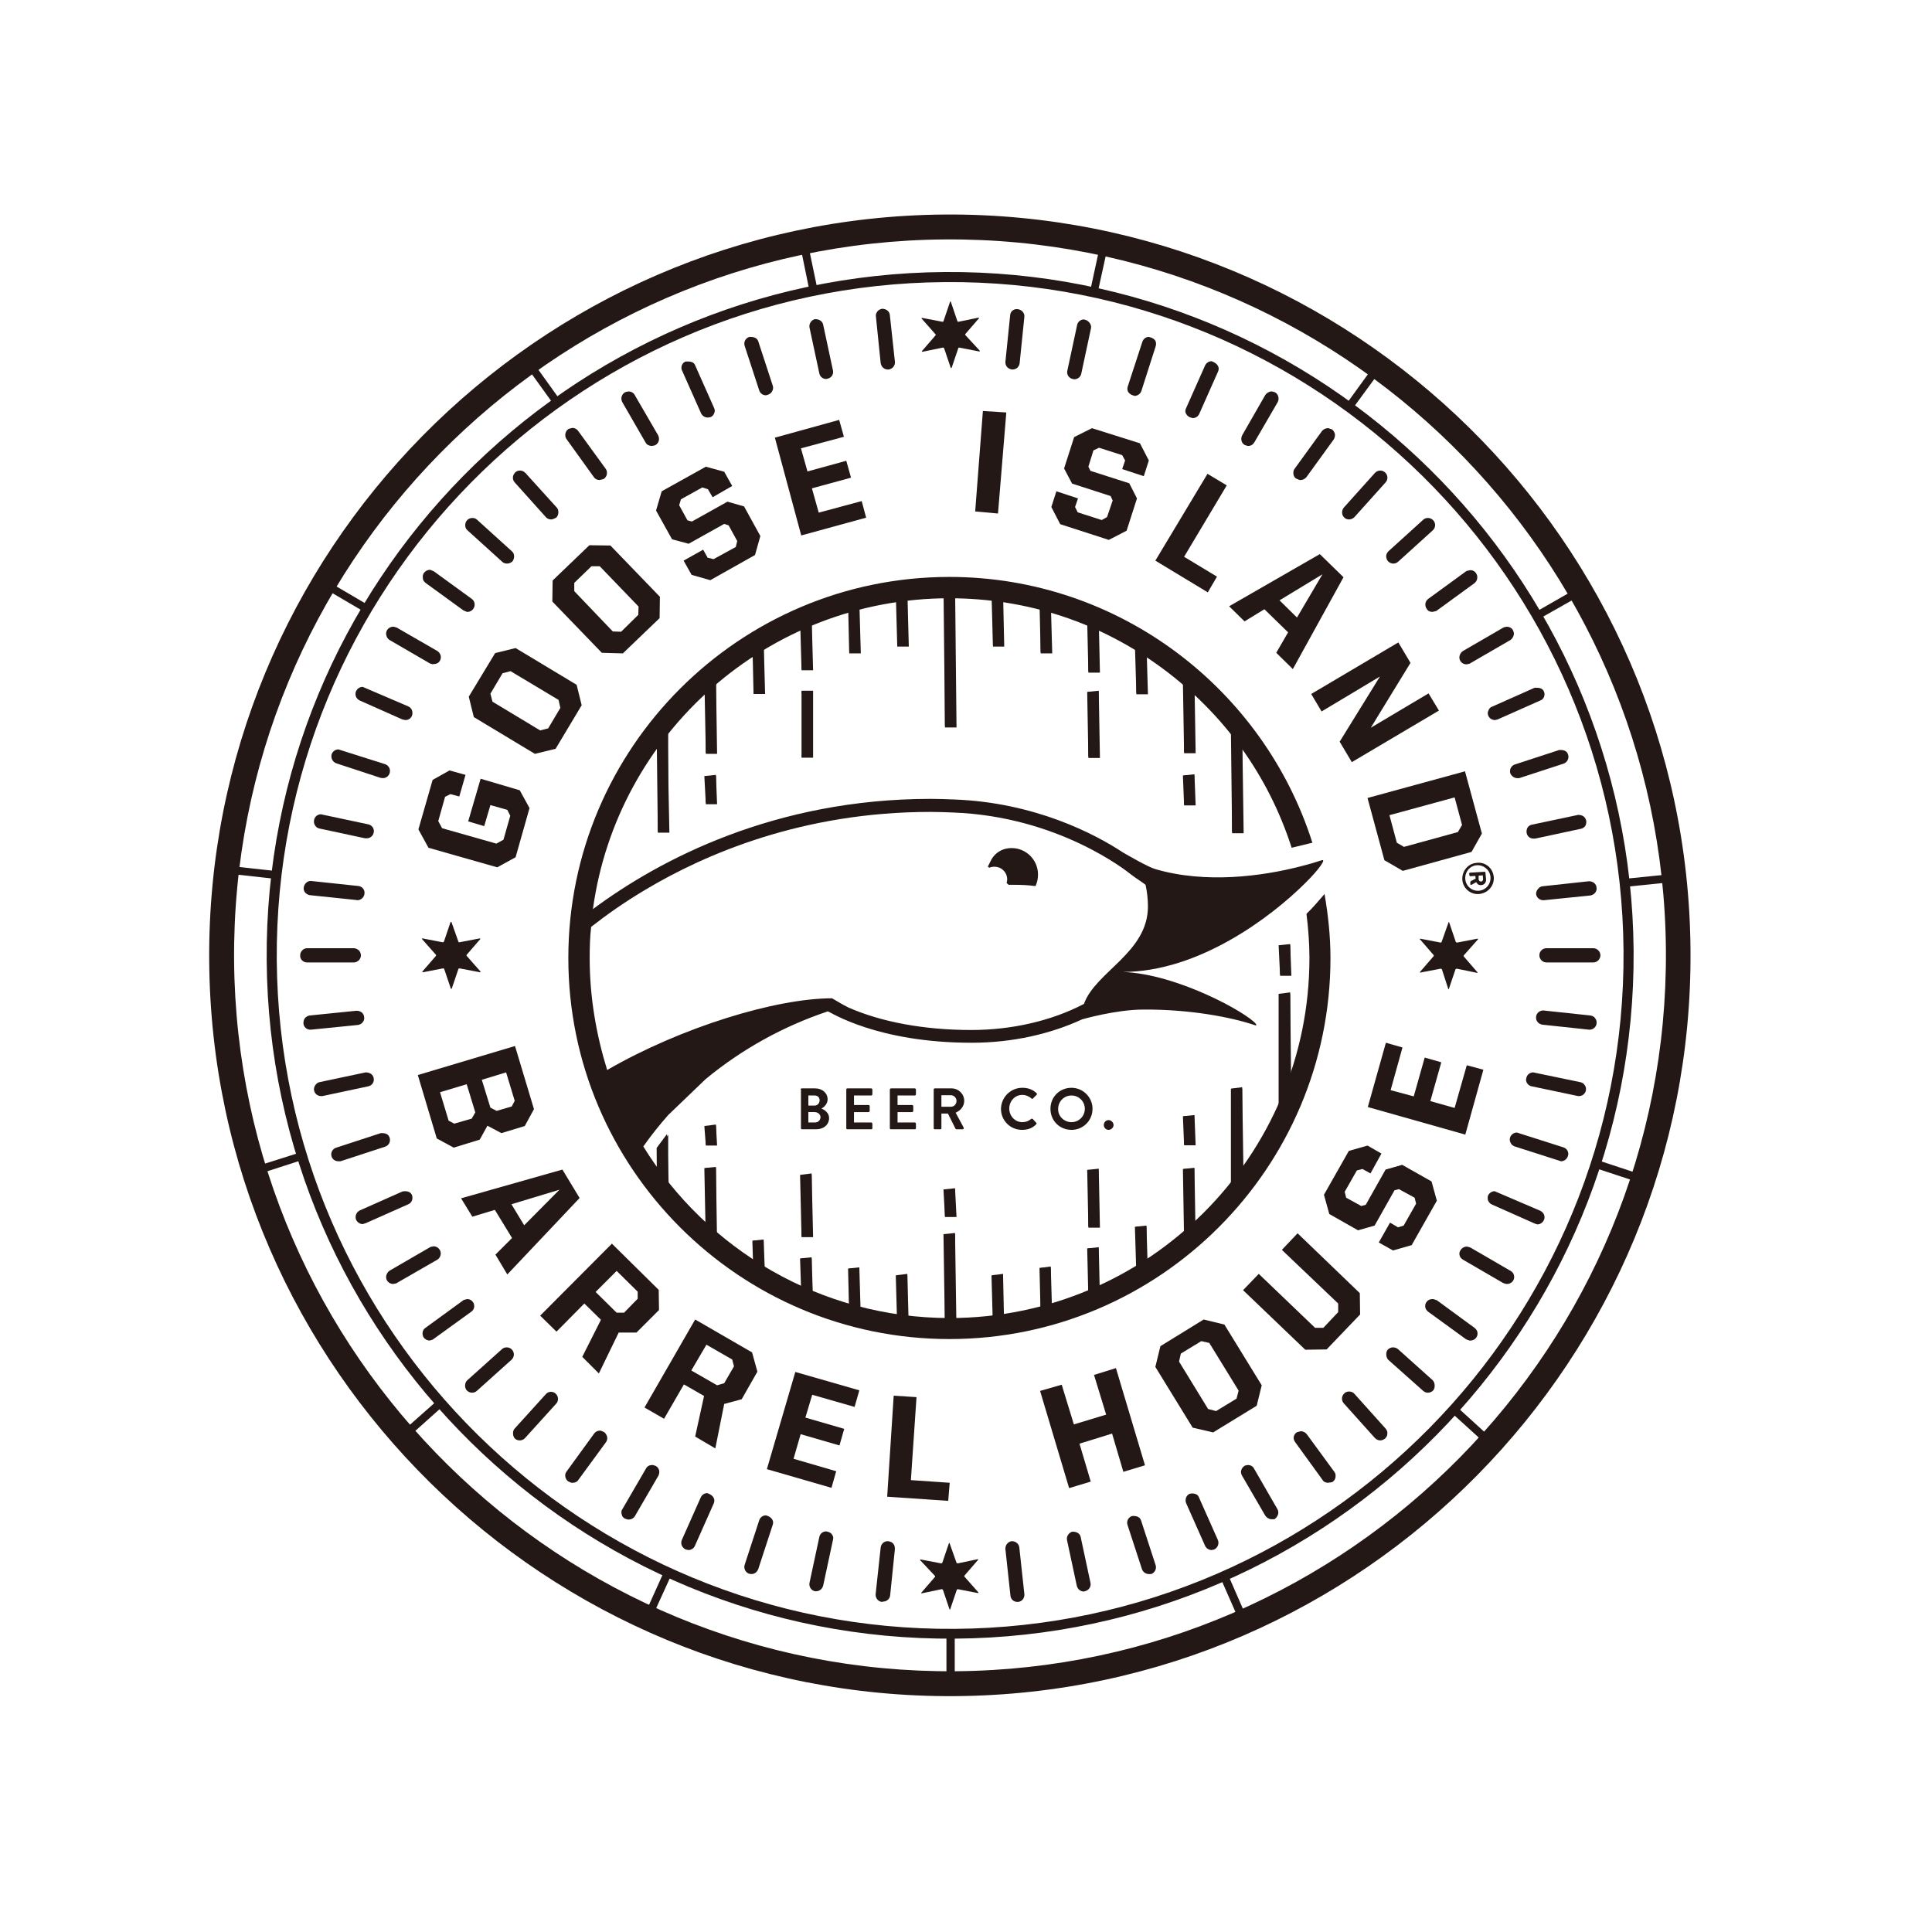 <?xml version="1.0" encoding="UTF-8"?> <svg xmlns="http://www.w3.org/2000/svg" xmlns:xlink="http://www.w3.org/1999/xlink" version="1.1" id="layer" x="0px" y="0px" viewBox="0 0 652 652" style="enable-background:new 0 0 652 652;" xml:space="preserve"> <style type="text/css"> .st0{fill:#231815;} .st1{fill-rule:evenodd;clip-rule:evenodd;fill:#231815;} </style> <g> <path class="st0" d="M370.6,98l3.8-17.3c-0.2,0-0.4-0.1-0.6-0.1l-2-0.4l-3.7,17.1C368.8,97.5,369.7,97.8,370.6,98"></path> <path class="st0" d="M188.6,134.4l-10.2-14.2c-0.7,0.5-1.5,1-2.2,1.5l10.3,14.3C187.2,135.5,187.9,134.9,188.6,134.4"></path> <path class="st0" d="M93.4,294l-17-1.9c0,0.2,0,0.6-0.1,0.8l-0.3,1.8l16.9,1.9C93.1,295.7,93.3,294.9,93.4,294"></path> <path class="st0" d="M275.7,96.8l-3.6-17.2l-1.2,0.3c-0.5,0.1-0.9,0.3-1.4,0.3l3.5,17.1C274,97.2,274.9,97,275.7,96.8"></path> <path class="st0" d="M456.7,137.6l10.4-14.2c-0.7-0.6-1.5-1-2.2-1.6L454.6,136C455.3,136.5,456.1,137.1,456.7,137.6"></path> <path class="st0" d="M548.4,299.3l16.7-1.7c0-0.3,0-0.7,0-0.9l0-0.4c-0.1-0.5-0.1-0.9-0.2-1.4l-16.7,1.7 C548.2,297.6,548.3,298.4,548.4,299.3"></path> <path class="st0" d="M519.7,208.7l15-8.5c-0.5-0.8-0.9-1.6-1.4-2.3l-15,8.6C518.8,207.2,519.3,207.9,519.7,208.7"></path> <path class="st0" d="M124.1,204.1l-15-8.8c-0.4,0.8-0.9,1.6-1.3,2.3l15,8.8C123.2,205.6,123.7,204.8,124.1,204.1"></path> <path class="st0" d="M411.4,531.4l6.5,14.8l0.7-0.3c0.6-0.3,1.2-0.6,1.8-0.8l-6.5-14.9C413,530.6,412.2,531.1,411.4,531.4"></path> <path class="st0" d="M489,476l12.2,11.1c0.6-0.6,1.2-1.3,1.8-2L490.8,474C490.2,474.7,489.6,475.3,489,476"></path> <path class="st0" d="M537.5,393.9l15.8,5.2c0.2-0.5,0.3-1,0.5-1.5l0.4-1.1l-15.7-5.2C538.2,392.3,537.8,393.1,537.5,393.9"></path> <path class="st0" d="M148.4,471.9l-12.3,10.9c0.6,0.7,1.1,1.4,1.8,2.1l12.3-11C149.6,473.2,149,472.6,148.4,471.9"></path> <path class="st0" d="M101.7,388.8l-15.8,5l0.7,2.2c0,0.1,0.1,0.3,0.1,0.4l15.8-5.1C102.3,390.5,102,389.7,101.7,388.8"></path> <path class="st0" d="M319.4,550.1l0,16.2h1.4l0.4,0c0.3,0,0.6,0,1,0l0-16C321.3,550.3,320.4,550.1,319.4,550.1"></path> <path class="st0" d="M224.7,529l-6.7,14.9c0.8,0.3,1.7,0.8,2.4,1.1l6.7-14.7C226.3,529.8,225.5,529.4,224.7,529"></path> <path class="st0" d="M322.4,572.4c-137.8,1-250.8-110.3-251.8-248.1c-1-137.8,110.3-250.8,248.1-251.9 c137.8-1,250.8,110.3,251.8,248.2C571.6,458.4,460.3,571.4,322.4,572.4 M318.8,80.8C185.6,81.8,78,191,79,324.2 C80.1,457.4,189.2,565,322.4,564c133.2-1,240.8-110.1,239.8-243.4C561.2,187.4,452,79.8,318.8,80.8"></path> <polygon class="st0" points="167.8,292.7 144.6,286.1 141.2,279.9 146,263.2 151.7,260 157.1,261.5 155,268.8 152,268 150.2,268.9 147.9,277.1 149.2,279.5 167.5,284.7 169.9,283.4 172.2,275.3 171.2,273.3 165.5,271.7 163.4,278.8 158,277.2 162.2,262.8 175.4,266.7 178.7,272.7 174,289.3 "></polygon> <path class="st0" d="M180.5,254.4L159.9,242l-1.7-6.9l8.9-14.7l6.9-1.7l20.6,12.4l1.7,6.9l-8.8,14.7L180.5,254.4z M189.1,238.9 l-0.6-2.7l-16.2-9.7l-2.7,0.7l-4.1,6.9l0.7,2.7l16.1,9.7l2.7-0.7L189.1,238.9z"></path> <path class="st0" d="M203.1,220.3l-16.7-17.3l0.1-7.1l12.4-11.9l7.1,0.1l16.7,17.3l-0.1,7.2l-12.4,11.9L203.1,220.3z M215.4,207.5 l0.1-2.8l-13.1-13.6l-2.8,0l-5.8,5.6l0,2.8l13,13.6l2.8,0.1L215.4,207.5z"></path> <polygon class="st0" points="233.4,194 230.7,189.2 237.3,185.5 238.8,188.2 240.8,188.7 248.3,184.6 248.8,182.6 245.9,177.3 244.4,176.8 232.4,183.5 226.8,182 221.4,172.3 223.3,165.8 238.2,157.5 244.4,159.2 247.1,164 240.5,167.8 238.9,165.1 237,164.5 229.8,168.5 229.2,170.5 232,175.6 233.5,176 245.5,169.3 251.1,170.9 256.6,180.9 254.8,187.3 239.7,195.8 "></polygon> <polygon class="st0" points="261.5,147.7 283.2,141.7 284.8,147.4 270.3,151.3 272.5,159.1 285.6,155.5 287.2,161.2 274,164.8 276.3,173 290.8,169.1 292.3,174.7 270.4,180.7 "></polygon> <polygon class="st0" points="354.8,171.1 356.5,165.8 363.8,168.2 362.8,171.1 363.7,172.9 371.8,175.5 373.6,174.5 375.5,168.9 374.8,167.4 361.8,163.2 359.1,158.1 362.5,147.5 368.5,144.5 384.7,149.6 387.7,155.4 386,160.7 378.7,158.3 379.7,155.4 378.7,153.6 370.9,151.1 369,152 367.3,157.5 368,158.9 381.1,163.1 383.7,168.2 380.2,179.1 374.2,182.2 357.8,176.9 "></polygon> <polygon class="st0" points="407.5,159.9 414,163.8 399.6,187.9 410.7,194.6 407.6,199.9 389.9,189.2 "></polygon> <path class="st0" d="M445.4,187l8,7.8l-17.1,31l-5.6-5.5l4-6.9l-8-7.8l-6.7,4.1l-5.2-5.1L445.4,187z M431.8,202.6l5.9,5.8l8.6-14.6 L431.8,202.6z"></path> <polygon class="st0" points="471.9,216.8 476,223.7 462.6,245.6 482.1,234 485.6,239.8 456.2,257.2 452.1,250.3 465.7,228.3 446,240.1 442.5,234.2 "></polygon> <path class="st0" d="M494.4,260.3l5.7,21l-3.5,6.2l-23.2,6.4l-6.2-3.6l-5.7-21L494.4,260.3z M471.4,284.4l2.4,1.4l18.2-5l1.4-2.4 l-2.5-9.3l-22,6L471.4,284.4z"></path> <path class="st0" d="M173.8,353l6.4,21.3l-3.1,5.7l-7.9,2.4l-4.7-2.5l-2.6,4.7l-8.8,2.7l-5.7-3.1l-6.4-21.4L173.8,353z M151.4,378.2l1.9,1l5.9-1.7l1.2-2.1l-2.9-9.5l-9,2.7L151.4,378.2z M165.5,373.8l2.1,1.1l5.1-1.5l1-1.9l-2.9-9.6l-8.2,2.5 L165.5,373.8z"></path> <path class="st0" d="M189.8,394.7l5.8,9.6l-24.4,25.8l-4-6.7l5.6-5.6l-5.8-9.5l-7.6,2.3l-3.8-6.2L189.8,394.7z M172.6,406.4 l4.3,7.1l11.9-12L172.6,406.4z"></path> <path class="st0" d="M206.5,419.7l15.8,15.6l0.1,6.8l-7.6,7.6l-6,0l-6.7,13.8l-5.6-5.6l6.3-12.5l-5.6-5.5l-9.4,9.5l-5.5-5.4 L206.5,419.7z M208.1,443l2.5,0l4.6-4.7l0-2.4l-7.1-7l-7.1,7.1L208.1,443z"></path> <path class="st0" d="M234.6,445.3l19.2,11.1l1.8,6.5l-5.3,9.3l-5.9,1.6l-3,15l-6.8-4l3-13.7l-6.8-3.9l-6.7,11.6l-6.6-3.8 L234.6,445.3z M242,467.5l2.4-0.7l3.3-5.7l-0.6-2.3l-8.7-5l-5.1,8.7L242,467.5z"></path> <polygon class="st0" points="268.4,463 290,469.2 288.4,474.8 274.1,470.7 271.8,478.4 284.9,482.2 283.3,487.8 270.2,484 267.8,492.3 282.2,496.5 280.6,502.1 258.8,495.8 "></polygon> <polygon class="st0" points="301.6,471 309.3,471.5 307.4,499.5 320.5,500.4 320,506.5 299.4,505.1 "></polygon> <polygon class="st0" points="351,469.4 358.3,467.3 362.4,480.7 373.3,477.4 369.2,464 376.6,461.7 386.4,494.5 379.1,496.7 375.3,483.8 364.3,487.2 368.1,500 360.8,502.2 "></polygon> <path class="st0" d="M402.5,481.8l-12.6-20.5l1.7-7l14.6-9l7,1.7l12.6,20.5l-1.7,6.9l-14.7,9L402.5,481.8z M417.3,472l0.7-2.7 l-9.9-16.1l-2.7-0.6l-6.9,4.2l-0.6,2.7l9.8,16l2.7,0.7L417.3,472z"></path> <polygon class="st0" points="440.5,455.5 419.5,435.4 424.8,429.9 443.8,448.1 446.6,448.1 451.6,442.8 451.6,439.9 432.6,421.8 437.9,416.2 458.9,436.4 459,443.6 447.7,455.4 "></polygon> <polygon class="st0" points="470.1,422 465.3,419.3 469.1,412.6 471.8,414.2 473.7,413.6 477.9,406.2 477.4,404.2 472.1,401.3 470.6,401.7 463.9,413.6 458.3,415.2 448.6,409.7 446.8,403.2 455.2,388.4 461.5,386.6 466.2,389.3 462.5,396 459.8,394.5 457.9,395 453.8,402.2 454.3,404.2 459.4,407 460.9,406.6 467.6,394.7 473.2,393.1 483.1,398.7 484.9,405.2 476.4,420.2 "></polygon> <polygon class="st0" points="461.6,373.6 467.7,351.9 473.3,353.5 469.3,367.9 477.1,370 480.8,356.9 486.4,358.5 482.7,371.6 490.9,373.9 495,359.5 500.6,361 494.5,382.9 "></polygon> <path class="st0" d="M504.1,295.9c0.3,2.9-1.9,5.5-4.9,5.8c-2.9,0.3-5.5-1.9-5.7-4.8c-0.2-2.9,1.9-5.5,4.8-5.7 C501.2,290.8,503.8,292.9,504.1,295.9 M494.5,296.7c0.2,2.4,2.3,4.1,4.6,3.9c2.4-0.2,4.1-2.3,3.9-4.7c-0.2-2.3-2.3-4.1-4.7-3.9 C496,292.2,494.3,294.3,494.5,296.7 M501,294.2c0.2,0,0.3,0.1,0.3,0.3l0.2,2.2c0.1,0.9-0.4,1.9-1.6,2c-1.1,0.1-1.5-0.6-1.7-1 c-0.5,0.3-1.1,0.6-1.6,0.9c-0.2,0.1-0.4,0-0.4-0.2l0-0.7c0-0.1,0.1-0.2,0.1-0.3l1.7-0.9l-0.1-0.9l-1.7,0.1c-0.1,0-0.3-0.1-0.3-0.3 l-0.1-0.6c0-0.1,0.1-0.3,0.3-0.3L501,294.2z M499,296.8c0.1,0.4,0.4,0.7,0.8,0.7c0.4,0,0.7-0.3,0.7-0.8l-0.1-1.3l-1.4,0.1 L499,296.8z"></path> <path class="st0" d="M322.3,553C195.1,554,90.9,451.3,90,324.1C89,196.9,191.7,92.7,318.9,91.8c127.2-0.9,231.4,101.8,232.4,229 C552.2,447.9,449.5,552.1,322.3,553 M318.9,95.2C193.6,96.1,92.5,198.8,93.4,324.1c1,125.3,103.6,226.5,228.9,225.6 c125.3-0.9,226.5-103.6,225.6-228.9C546.9,195.4,444.2,94.2,318.9,95.2"></path> <path class="st1" d="M325.8,113.1c-0.1-0.1-0.1-0.3,0-0.4l4.5-5.2c0.2-0.2,0.1-0.3-0.1-0.3l-6.8,1.4c-0.1,0-0.3-0.1-0.3-0.2 l-2.2-6.5c-0.1-0.3-0.2-0.3-0.3,0l-2.2,6.5c0,0.1-0.2,0.2-0.3,0.2l-6.8-1.3c-0.3-0.1-0.4,0.1-0.2,0.3l4.6,5.2 c0.1,0.1,0.1,0.3,0,0.4l-4.5,5.2c-0.2,0.2-0.1,0.4,0.2,0.3l6.8-1.4c0.2,0,0.3,0.1,0.4,0.2l2.2,6.5c0.1,0.3,0.2,0.3,0.4,0l2.2-6.5 c0.1-0.2,0.2-0.2,0.3-0.2l6.7,1.3c0.3,0,0.4-0.1,0.2-0.3L325.8,113.1z"></path> <path class="st0" d="M299.6,124.7c-1.2,0-2.2-0.9-2.4-2.2l-1.6-15.7c-0.1-0.6,0.1-1.2,0.5-1.7c0.4-0.5,1-0.8,1.6-0.9h0 c1.4,0,2.5,0.9,2.6,2.1L302,122c0.1,0.6-0.1,1.3-0.5,1.8c-0.4,0.5-1,0.8-1.6,0.9L299.6,124.7z"></path> <path class="st0" d="M299.6,123.9c-0.8,0-1.5-0.6-1.6-1.5l-1.6-15.7c-0.1-0.9,0.5-1.7,1.5-1.8c0.9-0.1,1.7,0.6,1.8,1.5l1.7,15.7 c0.1,0.9-0.6,1.7-1.4,1.8C299.7,123.9,299.7,123.9,299.6,123.9"></path> <path class="st0" d="M343.3,540.6c-1.2,0-2.2-0.9-2.3-2.1l-1.7-15.7c-0.1-1.3,0.8-2.5,2.1-2.7h0c1.5,0,2.5,1,2.6,2.2l1.7,15.7 c0.1,1.3-0.8,2.5-2.1,2.6L343.3,540.6z"></path> <path class="st0" d="M343.3,539.9c-0.8,0-1.5-0.6-1.6-1.5l-1.6-15.7c-0.1-0.9,0.6-1.7,1.5-1.8c0.9-0.1,1.7,0.6,1.8,1.5l1.6,15.7 c0.1,0.9-0.6,1.7-1.5,1.8C343.5,539.9,343.4,539.9,343.3,539.9"></path> <path class="st0" d="M278.8,127.9c-1.1,0-2.1-0.8-2.3-1.9l-3.3-15.4c-0.3-1.3,0.6-2.6,1.8-2.9h0.1c1.5,0,2.5,0.8,2.7,1.9l3.3,15.4 c0.3,1.3-0.5,2.5-1.8,2.8L278.8,127.9z"></path> <path class="st0" d="M278.8,127.2c-0.8,0-1.5-0.5-1.6-1.3l-3.3-15.4c-0.1-0.9,0.4-1.8,1.3-2c0.9-0.2,1.8,0.4,1.9,1.3l3.3,15.4 c0.2,0.9-0.4,1.8-1.3,2C279,127.2,278.9,127.2,278.8,127.2"></path> <path class="st0" d="M365.8,537.1c-1.2,0-2.1-0.8-2.4-1.9l-3.3-15.4c-0.3-1.3,0.6-2.6,1.8-2.9h0.1c1.6,0,2.5,0.8,2.7,1.8l3.3,15.4 c0.3,1.3-0.5,2.6-1.9,2.9L365.8,537.1z"></path> <path class="st0" d="M365.8,536.4c-0.8,0-1.5-0.6-1.6-1.3l-3.3-15.4c-0.1-0.9,0.4-1.8,1.3-1.9c0.9-0.2,1.8,0.4,2,1.3l3.3,15.4 c0.2,0.9-0.4,1.8-1.3,2C366,536.3,365.8,536.4,365.8,536.4"></path> <path class="st0" d="M258.5,133.4c-1.1,0-2-0.7-2.3-1.7l-4.9-15c-0.4-1.3,0.3-2.6,1.6-3c0.1,0,0.3,0,0.4,0c1.5,0,2.3,0.6,2.6,1.5 l4.9,15c0.2,0.6,0.1,1.3-0.2,1.8c-0.3,0.6-0.8,1-1.4,1.2L258.5,133.4z"></path> <path class="st0" d="M258.5,132.6c-0.7,0-1.3-0.4-1.6-1.1l-4.9-15c-0.3-0.9,0.2-1.8,1.1-2.1c0.9-0.3,1.8,0.2,2.1,1.1l4.9,15 c0.2,0.9-0.2,1.8-1.1,2.1C258.8,132.6,258.6,132.6,258.5,132.6"></path> <path class="st0" d="M387.7,531.2c-1,0-2-0.7-2.3-1.6l-4.9-15c-0.4-1.3,0.3-2.6,1.6-3c0.1,0,0.3,0,0.4,0c1.5,0,2.3,0.6,2.6,1.6 l4.9,15c0.4,1.2-0.3,2.6-1.5,3L387.7,531.2z"></path> <path class="st0" d="M387.7,530.4c-0.7,0-1.4-0.4-1.6-1.1l-4.9-15c-0.3-0.9,0.2-1.8,1.1-2.1c0.9-0.3,1.8,0.2,2.1,1.1l4.9,15 c0.3,0.9-0.2,1.8-1.1,2.1C388,530.4,387.9,530.4,387.7,530.4"></path> <path class="st0" d="M238.8,140.9c-1,0-1.8-0.6-2.2-1.4l-6.4-14.4c-0.3-0.5-0.3-1.2-0.1-1.8c0.2-0.6,0.7-1.1,1.3-1.3 c0.3,0,0.5,0,0.8,0c1.4,0,2.1,0.5,2.4,1.3l6.4,14.4c0.3,0.6,0.3,1.2,0,1.8c-0.2,0.6-0.7,1.1-1.3,1.3L238.8,140.9z"></path> <path class="st0" d="M238.8,140.2c-0.6,0-1.3-0.4-1.5-1l-6.4-14.4c-0.4-0.8,0-1.8,0.8-2.2c0.8-0.4,1.8,0,2.2,0.8l6.4,14.4 c0.3,0.8,0,1.8-0.9,2.2C239.2,140.1,239,140.2,238.8,140.2"></path> <path class="st0" d="M408.9,523.1c-1,0-1.8-0.6-2.2-1.4l-6.4-14.4c-0.5-1.2,0-2.7,1.2-3.2c0.3,0,0.5-0.1,0.7-0.1 c1.4,0,2.1,0.5,2.4,1.3l6.4,14.4c0.5,1.2,0,2.6-1.2,3.2L408.9,523.1z"></path> <path class="st0" d="M408.9,522.3c-0.6,0-1.2-0.4-1.5-1l-6.4-14.4c-0.4-0.8,0-1.8,0.8-2.2c0.8-0.4,1.8,0,2.2,0.8l6.4,14.4 c0.4,0.9,0,1.8-0.8,2.2C409.3,522.3,409.1,522.3,408.9,522.3"></path> <path class="st0" d="M220,150.5c-0.9,0-1.7-0.4-2.1-1.1l-7.9-13.7c-0.6-1.1-0.3-2.6,0.9-3.3l0.2-0.1l1-0.2c0.8,0,1.7,0.4,2.1,1.2 l7.9,13.6c0.6,1.2,0.3,2.6-0.9,3.3l-0.2,0.1L220,150.5z"></path> <path class="st0" d="M220,149.7c-0.6,0-1.2-0.3-1.5-0.8l-7.9-13.7c-0.4-0.8-0.2-1.8,0.6-2.3c0.8-0.4,1.8-0.2,2.3,0.6l7.9,13.7 c0.4,0.8,0.2,1.8-0.6,2.2C220.6,149.7,220.3,149.7,220,149.7"></path> <path class="st0" d="M429.1,512.7c-0.8,0-1.6-0.5-2.1-1.2l-7.9-13.6c-0.3-0.6-0.4-1.2-0.2-1.8c0.2-0.6,0.6-1.1,1.1-1.4l0.1-0.1 l1-0.2c0.9,0,1.7,0.4,2.1,1.2l7.9,13.7c0.3,0.5,0.4,1.2,0.2,1.8c-0.2,0.6-0.6,1.2-1.1,1.5l-0.1,0.1L429.1,512.7z"></path> <path class="st0" d="M429.1,512c-0.5,0-1.1-0.3-1.4-0.8l-7.9-13.6c-0.4-0.8-0.2-1.8,0.6-2.3c0.8-0.4,1.8-0.2,2.3,0.6l7.9,13.6 c0.5,0.8,0.2,1.8-0.6,2.3C429.7,511.9,429.4,512,429.1,512"></path> <path class="st0" d="M202.3,162c-0.8,0-1.5-0.4-1.9-1l-9.2-12.8c-0.4-0.5-0.5-1.1-0.4-1.8c0.1-0.6,0.4-1.2,1-1.6l0.2-0.1l1.2-0.3 c0.7,0,1.5,0.4,1.9,1l9.3,12.8c0.4,0.5,0.5,1.2,0.4,1.8c-0.1,0.7-0.5,1.2-1,1.6l-0.2,0.1L202.3,162z"></path> <path class="st0" d="M202.3,161.2c-0.5,0-1-0.2-1.3-0.7l-9.3-12.8c-0.5-0.7-0.4-1.8,0.4-2.3c0.7-0.5,1.7-0.4,2.3,0.4l9.3,12.8 c0.5,0.7,0.4,1.8-0.4,2.3C203,161.1,202.7,161.2,202.3,161.2"></path> <path class="st0" d="M448.2,500.4c-0.8,0-1.5-0.3-1.9-1l-9.2-12.7c-0.4-0.5-0.6-1.2-0.5-1.8c0.1-0.6,0.5-1.2,1-1.5l0.2-0.1l1.2-0.3 c0.8,0,1.5,0.4,2,1l9.3,12.7c0.4,0.5,0.5,1.1,0.4,1.8c-0.1,0.7-0.4,1.2-1,1.6l-0.2,0.1L448.2,500.4z"></path> <path class="st0" d="M448.2,499.6c-0.5,0-1-0.3-1.4-0.7l-9.2-12.7c-0.5-0.7-0.4-1.8,0.3-2.3c0.7-0.5,1.8-0.4,2.3,0.4l9.3,12.8 c0.5,0.7,0.3,1.8-0.4,2.3C448.9,499.5,448.5,499.6,448.2,499.6"></path> <path class="st0" d="M186,175.3c-0.7,0-1.4-0.3-1.8-0.8l-10.5-11.7c-0.4-0.5-0.7-1.1-0.6-1.7c0-0.6,0.3-1.2,0.8-1.7 c0.4-0.4,1-0.6,1.6-0.6c0.7,0,1.3,0.3,1.8,0.8l10.6,11.7c0.8,0.8,0.7,2.6-0.2,3.4C187.1,175,186.5,175.3,186,175.3"></path> <path class="st0" d="M186,174.5c-0.5,0-0.9-0.2-1.2-0.5l-10.6-11.7c-0.6-0.7-0.5-1.7,0.1-2.3c0.7-0.6,1.7-0.6,2.3,0.1l10.6,11.7 c0.6,0.7,0.6,1.7-0.1,2.3C186.7,174.3,186.4,174.5,186,174.5"></path> <path class="st0" d="M465.8,486.1c-0.7,0-1.3-0.3-1.8-0.8l-10.5-11.7c-0.9-1-0.8-2.5,0.2-3.4c0.4-0.4,1-0.6,1.6-0.6 c0.7,0,1.4,0.3,1.8,0.8l10.5,11.7c0.4,0.5,0.7,1.1,0.6,1.7c0,0.7-0.3,1.2-0.8,1.7C467,485.8,466.4,486.1,465.8,486.1"></path> <path class="st0" d="M465.8,485.3c-0.4,0-0.9-0.2-1.2-0.5l-10.6-11.7c-0.6-0.7-0.5-1.7,0.1-2.3c0.7-0.6,1.7-0.6,2.3,0.1l10.5,11.7 c0.6,0.6,0.6,1.7-0.1,2.3C466.6,485.2,466.2,485.3,465.8,485.3"></path> <path class="st0" d="M171.1,190.2c-0.6,0-1.2-0.2-1.6-0.6L157.8,179c-0.5-0.4-0.8-1-0.8-1.7c0-0.7,0.2-1.3,0.6-1.7 c0.4-0.5,1.1-0.8,1.8-0.8c0.6,0,1.2,0.2,1.6,0.6l11.7,10.6c0.5,0.4,0.8,1,0.8,1.7c0,0.7-0.2,1.3-0.6,1.8 C172.4,189.9,171.8,190.2,171.1,190.2"></path> <path class="st0" d="M171.1,189.4c-0.4,0-0.8-0.1-1.1-0.4l-11.7-10.6c-0.7-0.6-0.7-1.7-0.1-2.3c0.6-0.7,1.7-0.7,2.3-0.1l11.7,10.6 c0.7,0.6,0.7,1.7,0.1,2.3C171.9,189.2,171.5,189.4,171.1,189.4"></path> <path class="st0" d="M481.9,470c-0.6,0-1.1-0.2-1.6-0.6l-11.8-10.5c-0.8-0.8-0.9-2.6-0.2-3.4c0.5-0.5,1.1-0.8,1.8-0.8 c0.6,0,1.2,0.2,1.7,0.6l11.7,10.5c0.8,0.8,0.9,2.5,0.2,3.4C483.2,469.7,482.6,470,481.9,470"></path> <path class="st0" d="M481.9,469.3c-0.4,0-0.8-0.2-1.1-0.4l-11.7-10.6c-0.7-0.6-0.7-1.7-0.1-2.4c0.6-0.7,1.7-0.7,2.3-0.1l11.7,10.5 c0.7,0.6,0.7,1.7,0.1,2.3C482.8,469.1,482.4,469.3,481.9,469.3"></path> <path class="st0" d="M157.6,206.5l-1.2-0.5l-12.8-9.3c-0.5-0.4-0.9-0.9-0.9-1.6c-0.1-0.6,0-1.3,0.4-1.8c0.5-0.6,1.2-1,1.9-1h0.2 l1.2,0.5l12.8,9.3c1.1,0.8,1.3,2.3,0.5,3.4c-0.4,0.6-1.2,1-1.9,1H157.6z"></path> <path class="st0" d="M157.8,205.8c-0.3,0-0.7-0.1-1-0.3l-12.8-9.3c-0.7-0.5-0.9-1.6-0.4-2.3c0.5-0.7,1.6-0.9,2.3-0.4l12.8,9.3 c0.7,0.5,0.9,1.5,0.3,2.3C158.8,205.5,158.3,205.8,157.8,205.8"></path> <path class="st0" d="M495.9,452.4l-1.1-0.4l-12.8-9.3c-0.5-0.4-0.9-0.9-1-1.5c-0.1-0.7,0-1.3,0.4-1.8c0.5-0.7,1.2-1,2-1h0.3 l1.2,0.4l12.7,9.3c0.5,0.4,0.9,0.9,1,1.5c0.1,0.6,0,1.3-0.4,1.8c-0.4,0.6-1.2,1-1.9,1H495.9z"></path> <path class="st0" d="M496.2,451.6c-0.3,0-0.7-0.1-1-0.3l-12.7-9.3c-0.8-0.5-0.9-1.5-0.4-2.3c0.5-0.7,1.6-0.9,2.3-0.4l12.7,9.3 c0.7,0.5,0.9,1.6,0.3,2.3C497.2,451.4,496.7,451.6,496.2,451.6"></path> <path class="st0" d="M146.1,224.2l-1-0.3l-13.6-7.9c-0.5-0.3-1-0.9-1.1-1.5c-0.2-0.6-0.1-1.3,0.2-1.8c0.4-0.7,1.2-1.2,2.1-1.2h0.2 l1,0.3l13.7,7.9c1.1,0.7,1.5,2.1,0.9,3.2c-0.4,0.8-1.2,1.2-2.1,1.2H146.1z"></path> <path class="st0" d="M146.3,223.4c-0.3,0-0.6-0.1-0.8-0.2l-13.6-7.9c-0.8-0.4-1.1-1.5-0.6-2.2c0.5-0.8,1.5-1.1,2.3-0.6l13.6,7.9 c0.8,0.5,1.1,1.5,0.6,2.2C147.5,223.2,146.9,223.4,146.3,223.4"></path> <path class="st0" d="M508.3,433.3l-1-0.3l-13.6-7.9c-0.5-0.3-1-0.8-1.1-1.4c-0.2-0.6-0.1-1.3,0.3-1.8c0.4-0.7,1.2-1.2,2-1.2h0.3 l1,0.3l13.6,7.9c0.5,0.3,1,0.8,1.1,1.4c0.2,0.6,0.1,1.3-0.2,1.8c-0.4,0.7-1.2,1.2-2.1,1.2H508.3z"></path> <path class="st0" d="M508.6,432.6c-0.3,0-0.6-0.1-0.8-0.2l-13.6-7.9c-0.8-0.5-1.1-1.5-0.6-2.2c0.4-0.8,1.4-1,2.2-0.6l13.6,7.9 c0.8,0.4,1.1,1.5,0.6,2.3C509.7,432.2,509.1,432.6,508.6,432.6"></path> <path class="st0" d="M135.8,242.8l-14.4-6.4c-0.6-0.3-1.1-0.8-1.3-1.4c-0.2-0.6-0.2-1.3,0.1-1.8c0.4-0.8,1.2-1.4,2.2-1.4l15.4,6.6 c1.2,0.5,1.7,2,1.2,3.2c-0.4,0.9-1.2,1.4-2.2,1.4L135.8,242.8z"></path> <path class="st0" d="M136.8,242.2c-0.2,0-0.5,0-0.7-0.1l-14.4-6.4c-0.8-0.4-1.2-1.4-0.8-2.2c0.3-0.8,1.4-1.2,2.1-0.8l14.4,6.4 c0.8,0.4,1.2,1.3,0.8,2.2C138,241.9,137.4,242.2,136.8,242.2"></path> <path class="st0" d="M517.9,412.9l-14.4-6.4c-0.6-0.2-1-0.8-1.3-1.3c-0.2-0.6-0.2-1.3,0-1.8c0.4-0.8,1.3-1.4,2.2-1.4l15.4,6.6 c0.6,0.3,1.1,0.8,1.3,1.4c0.2,0.6,0.2,1.2-0.1,1.8c-0.4,0.8-1.2,1.4-2.2,1.4L517.9,412.9z"></path> <path class="st0" d="M518.9,412.3c-0.2,0-0.5,0-0.7-0.1l-14.4-6.4c-0.8-0.4-1.2-1.3-0.8-2.2c0.4-0.8,1.4-1.2,2.2-0.8l14.4,6.4 c0.8,0.4,1.2,1.4,0.8,2.2C520.1,411.9,519.5,412.3,518.9,412.3"></path> <path class="st0" d="M128.4,262.5l-14.9-4.9c-1.2-0.4-1.9-1.7-1.6-3c0.3-1,1.3-1.7,2.3-1.7l15.8,5c1.2,0.4,1.9,1.8,1.5,3 c-0.3,1-1.2,1.7-2.3,1.7L128.4,262.5z"></path> <path class="st0" d="M129.2,261.9c-0.2,0-0.3,0-0.5-0.1l-15-4.9c-0.9-0.3-1.3-1.2-1.1-2.1c0.3-0.8,1.2-1.4,2.1-1.1l15,4.9 c0.9,0.3,1.3,1.2,1,2.1C130.6,261.4,129.9,261.9,129.2,261.9"></path> <path class="st0" d="M526.2,391.7l-15-4.8c-0.6-0.2-1.1-0.6-1.4-1.2c-0.3-0.6-0.4-1.2-0.2-1.8c0.3-1,1.3-1.7,2.3-1.7l15.7,5 c1.3,0.4,2,1.8,1.5,3c-0.3,1-1.3,1.7-2.3,1.7L526.2,391.7z"></path> <path class="st0" d="M527,391.1c-0.2,0-0.3,0-0.5-0.1l-15-4.8c-0.9-0.3-1.3-1.2-1.1-2.1c0.3-0.8,1.2-1.3,2.1-1.1l15,4.9 c0.9,0.3,1.3,1.2,1.1,2.1C528.3,390.7,527.7,391.1,527,391.1"></path> <path class="st0" d="M123.2,282.9l-15.4-3.3c-0.6-0.1-1.2-0.5-1.5-1.1c-0.4-0.6-0.4-1.2-0.3-1.8c0.2-1.1,1.2-1.9,2.3-1.9l16,3.4 c0.6,0.1,1.1,0.5,1.5,1c0.3,0.5,0.5,1.2,0.3,1.8c-0.2,1.1-1.2,1.9-2.3,1.9L123.2,282.9z"></path> <path class="st0" d="M123.8,282.2c-0.1,0-0.2,0-0.4,0l-15.4-3.3c-0.9-0.2-1.5-1.1-1.3-2c0.2-0.9,1-1.5,1.9-1.3l15.4,3.3 c0.9,0.2,1.5,1.1,1.2,1.9C125.2,281.7,124.5,282.2,123.8,282.2"></path> <path class="st0" d="M532.6,369.9l-15.7-3.3c-0.6-0.1-1.2-0.5-1.5-1c-0.4-0.5-0.5-1.2-0.3-1.8c0.2-1.1,1.2-1.9,2.3-1.9l15.9,3.3 c0.6,0.1,1.2,0.5,1.5,1c0.4,0.5,0.5,1.2,0.4,1.8c-0.3,1.2-1.2,1.9-2.4,1.9H532.6z"></path> <path class="st0" d="M532.9,369.2c-0.1,0-0.2,0-0.3,0l-15.4-3.3c-0.9-0.2-1.5-1-1.3-1.9c0.2-0.9,1-1.5,1.9-1.3l15.4,3.3 c0.9,0.2,1.4,1.1,1.3,2C534.3,368.6,533.6,369.2,532.9,369.2"></path> <path class="st0" d="M120,303.7l-15.4-1.6c-1.3-0.2-2.3-1.3-2.1-2.6c0.2-1.2,1.1-2.2,2.4-2.2l16,1.7c1.3,0.1,2.3,1.3,2.1,2.6 c-0.1,1.2-1.2,2.2-2.4,2.2L120,303.7z"></path> <path class="st0" d="M120.5,303c0,0-0.1,0-0.2,0l-15.7-1.7c-0.9-0.1-1.6-0.9-1.5-1.8c0.1-0.9,0.8-1.6,1.8-1.5l15.7,1.7 c0.9,0.1,1.6,0.9,1.5,1.8C122,302.4,121.3,303,120.5,303"></path> <path class="st0" d="M520.5,345.8c-0.6-0.1-1.2-0.4-1.6-0.9c-0.4-0.5-0.6-1.1-0.5-1.8c0.1-1.2,1.2-2.1,2.4-2.1l15.9,1.7 c0.6,0.1,1.2,0.3,1.6,0.9c0.4,0.5,0.6,1.1,0.5,1.8c-0.1,1.2-1.2,2.1-2.4,2.1L520.5,345.8z"></path> <path class="st0" d="M536.4,346.7c-0.1,0-0.1,0-0.2,0l-15.7-1.6c-0.9-0.1-1.6-0.9-1.5-1.8c0.1-0.9,0.9-1.6,1.8-1.5l15.7,1.6 c0.9,0.1,1.6,0.9,1.5,1.8C538,346.1,537.3,346.7,536.4,346.7"></path> <path class="st0" d="M103.6,324.8c-1.3,0-2.4-1.1-2.3-2.4c0-1.3,1.1-2.4,2.3-2.4h15.8c0.6,0,1.2,0.3,1.7,0.7 c0.4,0.4,0.7,1.1,0.7,1.7c0,1.3-1.1,2.4-2.4,2.4H103.6z"></path> <path class="st0" d="M119.4,324.1L119.4,324.1h-15.8c-0.9,0-1.6-0.7-1.6-1.7c0-0.9,0.7-1.6,1.6-1.6l15.8,0c0.9,0,1.6,0.7,1.6,1.7 C121,323.4,120.3,324.1,119.4,324.1"></path> <path class="st0" d="M521.9,324.8c-1.3,0-2.4-1.1-2.4-2.4c0-1.4,1.1-2.4,2.4-2.4h15.8c1.3,0,2.4,1.1,2.4,2.4c0,1.3-1.1,2.4-2.4,2.4 H521.9z"></path> <path class="st0" d="M521.9,324.1c-0.9,0-1.6-0.7-1.6-1.6c0-0.9,0.7-1.7,1.6-1.7h15.8c0.9,0,1.6,0.7,1.6,1.7c0,0.9-0.7,1.6-1.6,1.6 H521.9z"></path> <path class="st0" d="M104.8,347.5c-1.3,0-2.3-0.9-2.4-2.1c0-0.6,0.1-1.3,0.5-1.8c0.4-0.5,1-0.8,1.6-0.9l15.8-1.6 c1.5,0,2.5,0.9,2.6,2.2c0.1,0.6-0.1,1.2-0.5,1.7c-0.4,0.5-1,0.8-1.6,0.9L104.8,347.5z"></path> <path class="st0" d="M104.8,346.7c-0.9,0-1.6-0.6-1.6-1.5c-0.1-0.9,0.5-1.7,1.5-1.8l15.7-1.6c1-0.1,1.7,0.6,1.8,1.5 c0.1,0.9-0.6,1.7-1.5,1.8l-15.7,1.6C104.9,346.7,104.8,346.7,104.8,346.7"></path> <path class="st0" d="M520.8,303.8c-1.2,0-2.3-0.9-2.4-2.1c-0.1-1.1,1-2.5,2.1-2.6l15.7-1.7c1.5,0,2.5,0.9,2.6,2.2 c0.1,0.6-0.1,1.2-0.5,1.7c-0.4,0.5-1,0.8-1.6,0.9l-15.7,1.6H520.8z"></path> <path class="st0" d="M520.8,303c-0.8,0-1.6-0.6-1.6-1.5c-0.1-0.9,0.5-1.7,1.4-1.8l15.7-1.6c1-0.1,1.8,0.6,1.8,1.5 c0.1,0.9-0.5,1.7-1.4,1.8l-15.7,1.7H520.8z"></path> <path class="st0" d="M108.3,369.9c-1.1,0-2.1-0.8-2.3-1.9c-0.3-1.1,0.7-2.6,1.8-2.8l15.6-3.3c1.5,0,2.5,0.8,2.7,1.9 c0.3,1.3-0.5,2.5-1.8,2.8l-15.5,3.3L108.3,369.9z"></path> <path class="st0" d="M108.3,369.2c-0.7,0-1.4-0.5-1.6-1.3c-0.1-0.9,0.4-1.8,1.3-2l15.5-3.3c0.9-0.2,1.8,0.4,1.9,1.3 c0.2,0.9-0.3,1.8-1.3,2l-15.4,3.3C108.6,369.2,108.5,369.2,108.3,369.2"></path> <path class="st0" d="M517.5,283c-1.2,0-2.1-0.8-2.3-1.9c-0.1-0.6,0-1.3,0.3-1.8c0.3-0.5,0.9-0.9,1.5-1c0,0,15.5-3.3,15.6-3.3 c1.6,0,2.4,0.8,2.7,1.9c0.1,0.7,0,1.3-0.3,1.8c-0.3,0.5-0.9,0.9-1.5,1l-15.4,3.3L517.5,283z"></path> <path class="st0" d="M517.5,282.2c-0.8,0-1.5-0.5-1.6-1.3c-0.2-0.9,0.3-1.8,1.3-1.9l15.4-3.3c1-0.2,1.8,0.4,2,1.3 c0.1,0.9-0.4,1.8-1.3,1.9l-15.4,3.3C517.7,282.2,517.6,282.2,517.5,282.2"></path> <path class="st0" d="M114.2,391.9c-1,0-2-0.6-2.3-1.6c-0.4-1.3,0.3-2.6,1.6-3l15-4.9h0.4c1.6,0,2.3,0.6,2.6,1.6 c0.4,1.3-0.3,2.6-1.6,3l-15,4.9L114.2,391.9z"></path> <path class="st0" d="M114.2,391.1c-0.7,0-1.3-0.4-1.6-1.1c-0.2-0.9,0.2-1.8,1.1-2.1l15-4.9c0.9-0.3,1.8,0.2,2.1,1.1 c0.2,0.9-0.2,1.8-1.1,2.1l-15,4.8C114.5,391.1,114.4,391.1,114.2,391.1"></path> <path class="st0" d="M512,262.6c-1,0-1.9-0.7-2.3-1.6c-0.4-1.3,0.3-2.6,1.5-3l15-4.9h0.4c1.6,0,2.3,0.6,2.6,1.6 c0.4,1.2-0.3,2.6-1.5,3l-15,4.9L512,262.6z"></path> <path class="st0" d="M512,261.9c-0.7,0-1.3-0.4-1.6-1.1c-0.3-0.9,0.2-1.8,1.1-2.1l15-4.9c0.8-0.3,1.8,0.2,2.1,1.1 c0.3,0.9-0.2,1.8-1,2.1l-15,4.9C512.3,261.9,512.2,261.9,512,261.9"></path> <path class="st0" d="M122.4,413.1c-0.9,0-1.8-0.6-2.2-1.4c-0.5-1.2,0-2.6,1.2-3.2l14.4-6.4c0.3,0,0.5-0.1,0.8-0.1 c1.4,0,2,0.5,2.4,1.2c0.5,1.3,0,2.7-1.2,3.2l-14.4,6.4L122.4,413.1z"></path> <path class="st0" d="M122.4,412.3c-0.6,0-1.3-0.4-1.5-1c-0.4-0.8,0-1.8,0.8-2.2l14.4-6.4c0.8-0.4,1.8,0,2.2,0.8 c0.4,0.9,0,1.8-0.9,2.2l-14.4,6.4C122.8,412.3,122.6,412.3,122.4,412.3"></path> <path class="st0" d="M504.5,243c-0.9,0-1.8-0.5-2.2-1.4c-0.3-0.6-0.3-1.2,0-1.8c0.2-0.6,0.6-1.1,1.2-1.3l14.4-6.4 c0.3,0,0.5,0,0.7,0c1.4,0,2.1,0.5,2.4,1.2c0.3,0.6,0.3,1.2,0.1,1.8c-0.2,0.6-0.7,1.1-1.3,1.3l-14.4,6.4L504.5,243z"></path> <path class="st0" d="M504.5,242.2c-0.6,0-1.2-0.4-1.5-1c-0.4-0.8,0-1.8,0.8-2.2l14.4-6.4c0.8-0.4,1.8,0,2.2,0.8 c0.4,0.8,0,1.8-0.8,2.2l-14.4,6.4C504.9,242.2,504.7,242.2,504.5,242.2"></path> <path class="st0" d="M132.7,433.3c-0.9,0-1.7-0.5-2.1-1.2c-0.3-0.5-0.4-1.2-0.2-1.8c0.2-0.6,0.6-1.2,1.1-1.5l13.8-8l1-0.2 c0.9,0,1.7,0.5,2.1,1.2c0.7,1.1,0.3,2.6-0.8,3.3l-13.9,8L132.7,433.3z"></path> <path class="st0" d="M132.7,432.6c-0.6,0-1.2-0.3-1.4-0.8c-0.5-0.8-0.2-1.8,0.6-2.3l13.7-7.9c0.8-0.4,1.8-0.2,2.2,0.6 c0.5,0.8,0.2,1.8-0.6,2.3l-13.7,7.8C133.2,432.5,133,432.6,132.7,432.6"></path> <path class="st0" d="M494.9,224.2c-0.9,0-1.7-0.5-2.1-1.2c-0.3-0.5-0.4-1.2-0.2-1.8c0.2-0.6,0.5-1.1,1.1-1.5l13.8-8l1-0.2 c0.8,0,1.7,0.4,2.1,1.2c0.3,0.6,0.4,1.2,0.2,1.8c-0.2,0.6-0.6,1.2-1.1,1.5l-13.8,8L494.9,224.2z"></path> <path class="st0" d="M494.9,223.5c-0.6,0-1.1-0.3-1.4-0.8c-0.4-0.8-0.2-1.8,0.6-2.3l13.6-7.9c0.8-0.4,1.8-0.2,2.3,0.6 c0.4,0.8,0.2,1.8-0.6,2.3l-13.6,7.9C495.5,223.4,495.2,223.5,494.9,223.5"></path> <path class="st0" d="M145,452.4c-0.8,0-1.5-0.4-2-1c-0.7-1.1-0.5-2.6,0.6-3.3l12.9-9.4l1.2-0.3c0.8,0,1.5,0.4,1.9,1 c0.4,0.5,0.5,1.2,0.4,1.8c-0.1,0.6-0.5,1.2-1,1.5l-13,9.4L145,452.4z"></path> <path class="st0" d="M145,451.6c-0.5,0-1-0.2-1.4-0.7c-0.5-0.7-0.4-1.8,0.4-2.3l12.8-9.2c0.7-0.5,1.8-0.4,2.3,0.4 c0.5,0.7,0.4,1.8-0.3,2.3l-12.8,9.3C145.7,451.5,145.4,451.6,145,451.6"></path> <path class="st0" d="M483.4,206.5c-0.8,0-1.5-0.3-1.9-1c-0.8-1.1-0.6-2.6,0.5-3.4l12.9-9.4l1.3-0.3c0.8,0,1.5,0.4,1.9,1 c0.8,1.1,0.5,2.6-0.5,3.4l-12.9,9.4L483.4,206.5z"></path> <path class="st0" d="M483.4,205.8c-0.5,0-1-0.2-1.3-0.7c-0.6-0.8-0.4-1.8,0.3-2.3l12.8-9.3c0.7-0.5,1.8-0.4,2.3,0.4 c0.5,0.7,0.4,1.7-0.3,2.3l-12.7,9.3C484.1,205.7,483.8,205.8,483.4,205.8"></path> <path class="st0" d="M159.3,470c-0.7,0-1.3-0.3-1.8-0.8c-0.8-0.9-0.7-2.6,0.2-3.4l11.7-10.5c0.4-0.4,1-0.6,1.6-0.6 c0.7,0,1.4,0.3,1.8,0.8c0.9,1,0.8,2.5-0.2,3.4l-11.7,10.5C160.5,469.8,159.9,470,159.3,470"></path> <path class="st0" d="M159.3,469.3c-0.5,0-0.9-0.2-1.2-0.6c-0.6-0.7-0.5-1.7,0.1-2.3l11.7-10.5c0.7-0.6,1.7-0.6,2.3,0.1 c0.6,0.7,0.5,1.7-0.1,2.3l-11.8,10.5C160.2,469.1,159.7,469.3,159.3,469.3"></path> <path class="st0" d="M470.2,190.2c-0.6,0-1.3-0.3-1.8-0.8c-0.4-0.5-0.6-1.1-0.6-1.7c0-0.6,0.3-1.2,0.8-1.7l11.7-10.6 c0.4-0.4,1-0.6,1.6-0.6c0.7,0,1.3,0.3,1.8,0.8c0.9,1,0.8,2.5-0.2,3.4l-11.7,10.6C471.3,190,470.8,190.2,470.2,190.2"></path> <path class="st0" d="M470.2,189.4c-0.4,0-0.9-0.2-1.2-0.5c-0.6-0.7-0.6-1.7,0.1-2.3l11.7-10.5c0.7-0.6,1.7-0.6,2.4,0.1 c0.6,0.7,0.5,1.7-0.1,2.3L471.3,189C471,189.3,470.6,189.4,470.2,189.4"></path> <path class="st0" d="M175.4,486.1c-0.6,0-1.2-0.2-1.6-0.6c-0.8-0.7-0.9-2.5-0.2-3.3l10.6-11.7c0.4-0.5,1.1-0.8,1.7-0.8 c0.6,0,1.2,0.2,1.6,0.6c1,0.9,1.1,2.4,0.2,3.4l-10.6,11.7C176.7,485.8,176.1,486.1,175.4,486.1"></path> <path class="st0" d="M175.4,485.3c-0.4,0-0.8-0.1-1.1-0.4c-0.6-0.6-0.7-1.6-0.1-2.3l10.6-11.7c0.6-0.7,1.6-0.7,2.3-0.1 c0.7,0.6,0.7,1.7,0.1,2.4l-10.6,11.7C176.3,485.2,175.9,485.3,175.4,485.3"></path> <path class="st0" d="M455.3,175.3c-0.6,0-1.2-0.2-1.6-0.6c-1-0.9-1-2.4-0.2-3.4l10.5-11.7c0.5-0.5,1.1-0.8,1.8-0.8 c0.6,0,1.1,0.2,1.6,0.6c1,0.9,1.1,2.4,0.2,3.4l-10.5,11.7C456.6,175,455.9,175.3,455.3,175.3"></path> <path class="st0" d="M455.3,174.5c-0.4,0-0.8-0.1-1.1-0.4c-0.7-0.6-0.7-1.6-0.1-2.3l10.6-11.7c0.6-0.7,1.6-0.7,2.3-0.1 c0.7,0.6,0.7,1.7,0.1,2.3L456.5,174C456.2,174.3,455.7,174.5,455.3,174.5"></path> <path class="st0" d="M192.8,500.4l-1.1-0.5c-1-0.8-1.3-2.3-0.5-3.3l9.3-12.8c0.4-0.6,1.2-1,1.9-1h0.3l1.2,0.5 c0.5,0.4,0.8,0.9,1,1.6c0.1,0.6,0,1.3-0.4,1.8l-9.3,12.7c-0.4,0.7-1.2,1-1.9,1H192.8z"></path> <path class="st0" d="M193,499.7c-0.3,0-0.7-0.1-0.9-0.3c-0.8-0.5-0.9-1.6-0.4-2.3l9.3-12.7c0.5-0.8,1.5-0.9,2.3-0.4 c0.7,0.5,0.9,1.6,0.4,2.3l-9.3,12.7C194.1,499.4,193.6,499.7,193,499.7"></path> <path class="st0" d="M438.6,162l-1.2-0.5c-0.5-0.3-0.8-0.8-0.9-1.5c-0.1-0.6,0-1.3,0.4-1.8l9.2-12.7c0.5-0.6,1.2-1,2-1h0.2l1.2,0.4 c0.5,0.4,0.9,1,1,1.6c0.1,0.6-0.1,1.3-0.4,1.8l-9.2,12.7c-0.5,0.6-1.2,1-2,1H438.6z"></path> <path class="st0" d="M438.9,161.3c-0.3,0-0.7-0.1-0.9-0.3c-0.8-0.5-0.9-1.6-0.4-2.3l9.3-12.7c0.5-0.7,1.6-0.9,2.3-0.4 c0.7,0.5,0.9,1.6,0.4,2.3l-9.3,12.7C439.9,161,439.4,161.3,438.9,161.3"></path> <path class="st0" d="M211.9,512.8l-1-0.3c-0.6-0.3-1-0.8-1.1-1.5c-0.2-0.6-0.1-1.3,0.3-1.8l7.9-13.6c0.4-0.8,1.2-1.2,2.1-1.2h0.2 l1,0.3c1.2,0.7,1.5,2.1,0.9,3.3l-7.9,13.6c-0.4,0.7-1.2,1.2-2.1,1.2H211.9z"></path> <path class="st0" d="M212.1,512c-0.3,0-0.6-0.1-0.8-0.2c-0.8-0.5-1.1-1.5-0.6-2.3l7.9-13.6c0.4-0.8,1.5-1.1,2.2-0.6 c0.8,0.5,1,1.5,0.6,2.3l-7.9,13.7C213.2,511.7,212.7,512,212.1,512"></path> <path class="st0" d="M421.1,150.5l-1-0.3c-0.5-0.3-1-0.8-1.1-1.4c-0.2-0.6-0.1-1.3,0.2-1.9l7.8-13.6c0.5-0.7,1.3-1.2,2.1-1.2h0.2 l1,0.3c1.1,0.6,1.5,2.1,0.9,3.3l-7.9,13.6c-0.5,0.8-1.2,1.2-2.1,1.2H421.1z"></path> <path class="st0" d="M421.2,149.8c-0.2,0-0.5-0.1-0.8-0.2c-0.8-0.4-1.1-1.5-0.6-2.2l7.8-13.6c0.5-0.8,1.5-1.1,2.3-0.6 c0.8,0.4,1.1,1.5,0.6,2.2l-7.9,13.7C422.4,149.5,421.8,149.8,421.2,149.8"></path> <path class="st0" d="M231.4,522.9c-1.3-0.6-1.8-2-1.3-3.2l6.4-14.4c0.4-0.9,1.3-1.4,2.2-1.4c2.2,0.7,2.7,2.2,2.2,3.4l-6.4,14.4 c-0.4,0.9-1.3,1.4-2.2,1.4L231.4,522.9z"></path> <path class="st0" d="M232.4,522.3c-0.3,0-0.5,0-0.7-0.1c-0.8-0.4-1.2-1.4-0.8-2.2l6.4-14.4c0.4-0.8,1.4-1.2,2.2-0.8 c0.9,0.4,1.2,1.3,0.9,2.2l-6.4,14.4C233.6,522,233,522.3,232.4,522.3"></path> <path class="st0" d="M401.5,140.8c-0.6-0.3-1-0.7-1.3-1.3c-0.3-0.6-0.2-1.2,0.1-1.8l6.4-14.4c0.4-0.8,1.2-1.4,2.2-1.4 c2.2,0.8,2.7,2.2,2.2,3.4l-6.4,14.4c-0.4,0.9-1.3,1.4-2.2,1.4L401.5,140.8z"></path> <path class="st0" d="M402.5,140.2c-0.2,0-0.4,0-0.7-0.1c-0.8-0.4-1.2-1.4-0.8-2.2l6.4-14.4c0.4-0.8,1.3-1.2,2.2-0.8 c0.8,0.4,1.2,1.4,0.8,2.2l-6.4,14.4C403.7,139.9,403.1,140.2,402.5,140.2"></path> <path class="st0" d="M252.8,531.1c-1.2-0.4-1.9-1.8-1.5-3l4.9-15c0.3-1,1.2-1.7,2.3-1.7c2,0.5,2.7,1.9,2.3,3.1l-4.9,15 c-0.4,1-1.2,1.7-2.3,1.7L252.8,531.1z"></path> <path class="st0" d="M253.6,530.5c-0.2,0-0.4-0.1-0.5-0.1c-0.9-0.3-1.4-1.2-1.1-2.1l4.9-15c0.3-0.9,1.2-1.3,2.1-1 c0.8,0.3,1.3,1.2,1.1,2.1l-4.9,15C254.9,530,254.3,530.5,253.6,530.5"></path> <path class="st0" d="M382,133.3c-0.5-0.2-1-0.6-1.3-1.1c-0.3-0.6-0.3-1.2-0.1-1.8l4.9-15c0.3-1,1.2-1.7,2.2-1.7 c1.3,0.3,1.8,0.7,2.2,1.3c0.3,0.6,0.3,1.2,0.1,1.9l-4.8,15c-0.3,1-1.3,1.7-2.3,1.7L382,133.3z"></path> <path class="st0" d="M382.8,132.7c-0.2,0-0.3,0-0.5-0.1c-0.9-0.3-1.4-1.2-1.1-2.1l4.9-15c0.3-0.9,1.2-1.4,2-1.1 c0.9,0.3,1.4,1.2,1.1,2.1l-4.9,15C384.2,132.2,383.5,132.7,382.8,132.7"></path> <path class="st0" d="M275,537c-1.3-0.3-2.1-1.6-1.8-2.9l3.3-15.4c0.2-1.1,1.2-1.9,2.3-1.9c1.2,0.2,1.7,0.6,2,1.1 c0.4,0.5,0.5,1.2,0.3,1.8l-3.3,15.4c-0.3,1.1-1.2,1.9-2.4,1.9L275,537z"></path> <path class="st0" d="M275.5,536.4c-0.1,0-0.3,0-0.3,0c-0.9-0.2-1.5-1.1-1.3-2l3.3-15.4c0.2-0.9,1-1.5,2-1.3c0.9,0.2,1.5,1.1,1.3,2 l-3.3,15.4C276.9,535.8,276.3,536.4,275.5,536.4"></path> <path class="st0" d="M362,127.9c-1.3-0.3-2.1-1.5-1.8-2.8l3.3-15.4c0.2-1.1,1.2-1.9,2.3-1.9c1.7,0.3,2.6,1.8,2.4,2.9l-3.3,15.4 c-0.2,1.1-1.2,1.9-2.4,1.9L362,127.9z"></path> <path class="st0" d="M362.4,127.2c-0.1,0-0.2,0-0.3-0.1c-0.9-0.2-1.4-1.1-1.3-1.9l3.3-15.4c0.2-0.9,1.1-1.5,2-1.3 c0.9,0.2,1.5,1.1,1.3,1.9l-3.3,15.4C363.9,126.7,363.2,127.2,362.4,127.2"></path> <path class="st0" d="M297.6,540.6c-1.2-0.1-2.2-1.3-2.1-2.6l1.7-15.7c0.1-1.2,1.1-2.2,2.4-2.2c0.9,0.1,1.5,0.4,1.9,0.9 c0.4,0.5,0.5,1.1,0.5,1.8l-1.6,15.6c-0.1,1.2-1.2,2.1-2.4,2.1L297.6,540.6z"></path> <path class="st0" d="M297.9,539.9c0,0-0.1,0-0.2,0c-0.9-0.1-1.6-0.9-1.5-1.8l1.7-15.7c0.1-0.9,0.9-1.6,1.8-1.5 c0.9,0.1,1.5,0.9,1.4,1.8l-1.7,15.7C299.5,539.3,298.7,539.9,297.9,539.9"></path> <path class="st0" d="M341.5,124.7c-1.4-0.2-2.3-1.3-2.2-2.6l1.6-15.7c0.1-1.3,1.1-2.1,2.3-2.1c1.6,0.1,2.6,1.3,2.5,2.6l-1.6,15.7 c-0.2,1.3-1.2,2.1-2.4,2.1H341.5z"></path> <path class="st0" d="M341.6,123.9h-0.1c-0.9-0.1-1.6-0.9-1.5-1.8l1.6-15.7c0.1-0.9,0.9-1.6,1.8-1.5c0.9,0.1,1.6,0.9,1.5,1.8 l-1.6,15.6C343.2,123.3,342.5,123.9,341.6,123.9"></path> <path class="st1" d="M315.5,531.8c0.1,0.1,0.1,0.3,0,0.4l-4.5,5.2c-0.2,0.2-0.1,0.4,0.1,0.3l6.7-1.4c0.2,0,0.3,0.1,0.4,0.2l2.2,6.5 c0.1,0.3,0.2,0.3,0.3,0l2.2-6.5c0.1-0.1,0.2-0.2,0.3-0.2l6.7,1.3c0.3,0.1,0.4-0.1,0.2-0.3l-4.6-5.2c-0.1-0.1-0.1-0.3,0-0.4l4.5-5.2 c0.2-0.2,0.1-0.4-0.1-0.3l-6.7,1.4c-0.1,0-0.3-0.1-0.4-0.2l-2.3-6.5c0-0.3-0.2-0.3-0.3,0l-2.2,6.5c-0.1,0.1-0.2,0.2-0.4,0.2 l-6.8-1.3c-0.3-0.1-0.4,0.1-0.2,0.3L315.5,531.8z"></path> <path class="st1" d="M147.1,322.2c0.1,0.1,0.1,0.3,0,0.4l-4.5,5.2c-0.2,0.2-0.1,0.3,0.2,0.3l6.7-1.3c0.1-0.1,0.3,0.1,0.4,0.2 l2.2,6.5c0.1,0.3,0.3,0.3,0.4,0l2.2-6.5c0-0.1,0.2-0.2,0.4-0.2l6.8,1.3c0.2,0.1,0.3-0.1,0.2-0.3l-4.6-5.2c-0.1-0.1-0.1-0.3,0-0.4 l4.5-5.2c0.2-0.2,0.1-0.3-0.2-0.3l-6.8,1.3c-0.1,0-0.3,0-0.3-0.2l-2.3-6.5c-0.1-0.3-0.2-0.3-0.4,0l-2.2,6.5 c-0.1,0.1-0.2,0.2-0.4,0.2l-6.7-1.3c-0.3-0.1-0.4,0.1-0.2,0.3L147.1,322.2z"></path> <path class="st1" d="M498.7,317.1c0.2-0.2,0.1-0.4-0.2-0.3l-6.8,1.3c-0.1,0-0.3-0.1-0.4-0.2l-2.2-6.5c-0.1-0.3-0.3-0.3-0.3,0 l-2.3,6.5c0,0.1-0.2,0.2-0.3,0.2l-6.8-1.3c-0.3,0-0.4,0.1-0.1,0.3l4.5,5.2c0.1,0.1,0.1,0.3,0,0.4l-4.5,5.2 c-0.2,0.2-0.1,0.4,0.1,0.3l6.8-1.3c0.2,0,0.3,0.1,0.4,0.2l2.1,6.5c0.1,0.3,0.3,0.3,0.3,0l2.2-6.5c0.1-0.1,0.3-0.2,0.4-0.2l6.8,1.4 c0.3,0,0.4-0.1,0.1-0.3l-4.5-5.2c-0.1-0.1-0.1-0.3,0-0.4L498.7,317.1z"></path> <path class="st0" d="M270.2,367.7c0-0.2,0.1-0.4,0.4-0.4h4.5c2.4,0,4.2,1.6,4.2,3.7c0,1.5-1.2,2.7-2.1,3.1c1,0.4,2.6,1.4,2.6,3.2 c0,2.3-1.9,3.8-4.3,3.8h-4.8c-0.2,0-0.4-0.1-0.4-0.3V367.7z M274.9,373.1c1,0,1.7-0.8,1.7-1.8c0-1-0.7-1.6-1.7-1.6h-2.1v3.4H274.9z M275.1,378.8c1,0,1.8-0.8,1.8-1.8c0-1-1-1.7-2-1.7h-2.1v3.5H275.1z"></path> <path class="st0" d="M285.6,367.7c0-0.2,0.1-0.4,0.4-0.4h8c0.2,0,0.4,0.2,0.4,0.4v1.6c0,0.2-0.2,0.4-0.4,0.4h-5.8v3.2h4.9 c0.2,0,0.4,0.2,0.4,0.4v1.6c0,0.2-0.2,0.4-0.4,0.4h-4.9v3.5h5.8c0.2,0,0.4,0.2,0.4,0.4v1.6c0,0.2-0.2,0.3-0.4,0.3h-8 c-0.2,0-0.4-0.1-0.4-0.3V367.7z"></path> <path class="st0" d="M300.3,367.7c0-0.2,0.2-0.4,0.4-0.4h8c0.2,0,0.4,0.2,0.4,0.4v1.6c0,0.2-0.2,0.4-0.4,0.4h-5.8v3.2h4.9 c0.2,0,0.4,0.2,0.4,0.4v1.6c0,0.2-0.2,0.4-0.4,0.4h-4.9v3.5h5.8c0.2,0,0.4,0.2,0.4,0.4v1.6c0,0.2-0.2,0.3-0.4,0.3h-8 c-0.2,0-0.4-0.1-0.4-0.3V367.7z"></path> <path class="st0" d="M315.1,367.7c0-0.2,0.1-0.4,0.4-0.4h5.6c2.4,0,4.3,1.9,4.3,4.2c0,1.8-1.2,3.3-2.9,4l2.7,5 c0.1,0.3,0,0.6-0.3,0.6h-2.1c-0.2,0-0.3-0.1-0.3-0.1l-2.6-5.2h-2.2v5c0,0.2-0.2,0.3-0.4,0.3h-1.8c-0.2,0-0.4-0.1-0.4-0.3V367.7z M320.9,373.5c1.1,0,1.9-0.9,1.9-2c0-1-0.9-1.9-1.9-1.9h-3.2v3.9H320.9z"></path> <path class="st0" d="M345,367.1c2,0,3.5,0.6,4.8,1.8c0.2,0.2,0.2,0.4,0,0.6l-1.2,1.2c-0.1,0.2-0.4,0.2-0.5,0 c-0.8-0.7-1.9-1.2-3.1-1.2c-2.5,0-4.4,2.1-4.4,4.6c0,2.5,1.9,4.6,4.4,4.6c1.2,0,2.2-0.4,3-1.1c0.1-0.1,0.4-0.1,0.5,0l1.2,1.3 c0.2,0.1,0.1,0.4,0,0.5c-1.3,1.4-3,1.9-4.8,1.9c-3.9,0-7.1-3.1-7.1-7.1C337.9,370.2,341.1,367.1,345,367.1"></path> <path class="st0" d="M361.6,367.1c3.9,0,7.1,3.2,7.1,7.1c0,3.9-3.1,7.1-7.1,7.1c-4,0-7.1-3.1-7.1-7.1 C354.5,370.2,357.6,367.1,361.6,367.1 M361.6,378.7c2.5,0,4.5-2,4.5-4.5c0-2.5-2-4.5-4.5-4.5c-2.5,0-4.5,2-4.5,4.5 C357,376.7,359.1,378.7,361.6,378.7"></path> <path class="st0" d="M374.1,378c0.9,0,1.7,0.8,1.7,1.7c0,0.8-0.8,1.6-1.7,1.6c-0.9,0-1.6-0.8-1.6-1.6 C372.5,378.8,373.2,378,374.1,378"></path> <path class="st0" d="M440.9,308.4c0.6,4.8,1,9.9,1,14.9c0,67-54.5,121.5-121.4,121.5c-43.6,0-82-23.2-103.4-57.9 c2.6-3.7,5.4-7.2,8.4-10.6l12.6-12.1c12.2-10.1,26.3-17.9,41.3-22.9c0.9,0.3,16.6,10.6,48.5,10.6c13.9,0,26.7-3,37.3-7.9 c0,0,11.4-3.3,20.7-3.3c15.5-0.1,29.4,2.5,37.7,5.3c0.5,0.2,0.4-0.2,0.2-0.5c-3-3.7-26.4-16.8-44.9-17.5 c25.7,0,50.1-18.6,61.3-29.7c5.1-5,7.4-8.5,5.9-8c-2.1,0.7-4.5,1.4-7.3,2.1c-12.8,3.3-31.9,5.9-48.9,0.9c-2.5-0.7-9.5-4.8-10.9-5.6 c-9.4-6.2-29.7-16.9-57.1-17.9c-2.6-0.1-5.2-0.2-7.8-0.2c-52.6,0-91.4,20.4-114,37.2c8.1-59.2,59-104.9,120.3-104.9 c26.2,0,51.1,8.2,72.1,23.8c20.6,15.3,35.6,36.1,43.4,60.4l7-1.7c-16.5-51.9-65.2-89.7-122.5-89.7c-70.9,0-128.6,57.7-128.6,128.6 c0,70.9,57.7,128.6,128.6,128.6c70.9,0,128.6-57.7,128.6-128.6c0-7.4-0.8-14.6-2-21.6C445.3,303.7,442.9,306.5,440.9,308.4 M199,323.3c0-3.6,0.1-7.1,0.5-10.5c5.1-4,11.3-8.4,18.4-12.6c20.1-12,53-26.2,96.1-26.2c2.5,0,5.1,0.1,7.6,0.2 c35.5,1.3,58.6,19.7,60.2,21c1.7,1.3,3.4,2.3,4.8,3.4c0.5,2.3,0.8,4.8,0.8,7.3c0,15.6-17.7,22-21.6,32.9c-10.9,5.7-24.3,8.8-38,8.8 c-15.9,0-30.4-2.7-41.5-7.6c-1.5-0.7-5.5-3.1-5.5-3.1c-18.9,0-50.8,9.7-75.9,24.2C201.2,349.1,199,336.5,199,323.3"></path> <path class="st0" d="M333.7,292.9c0.6-0.3,1.3-0.4,1.9-0.4c2.4,0,4.3,1.9,4.3,4.3c0,0.4-0.1,0.8-0.2,1.2l0.7,0.6l1.8,0 c2.4,0,4.7,0.1,7,0.4l0.3,0l0.1-0.3c0.5-1.2,0.7-2.3,0.7-3.6c0-4.9-4-8.9-8.9-8.9c-3.2,0-5.9,1.7-7.2,4.6c-0.3,0.6-0.6,1.2-0.9,1.8 c0.1,0,0.2,0,0.3-0.1C333.8,292.6,333.7,292.8,333.7,292.9"></path> <polygon class="st0" points="318.9,245.5 318.4,197.3 322.3,196.8 322.8,245.5 "></polygon> <rect x="318.9" y="197.3" class="st0" width="3.4" height="47.7"></rect> <polygon class="st0" points="335.1,218.2 334.6,200.2 338.5,199.8 338.9,218.2 "></polygon> <rect x="335.1" y="200.2" class="st0" width="3.4" height="17.5"></rect> <polygon class="st0" points="351.2,220.5 350.8,203.1 354.6,202.6 355.1,220.5 "></polygon> <rect x="351.2" y="203.1" class="st0" width="3.4" height="17"></rect> <polygon class="st0" points="367.3,255.8 366.9,233.5 370.8,233.1 371.2,255.8 "></polygon> <rect x="367.3" y="233.5" class="st0" width="3.4" height="21.8"></rect> <polygon class="st0" points="367.3,227 366.9,209.7 370.8,209.3 371.2,227 "></polygon> <rect x="367.3" y="209.7" class="st0" width="3.4" height="16.8"></rect> <polygon class="st0" points="383.5,234.3 383,217.5 386.9,217.1 387.4,234.3 "></polygon> <rect x="383.5" y="217.5" class="st0" width="3.4" height="16.4"></rect> <polygon class="st0" points="399.6,271.8 399.2,261.7 403.1,261.3 403.5,271.8 "></polygon> <rect x="399.6" y="261.7" class="st0" width="3.4" height="9.6"></rect> <polygon class="st0" points="399.6,254.2 399.2,230.4 403.1,230 403.5,254.2 "></polygon> <rect x="399.6" y="230.4" class="st0" width="3.4" height="23.4"></rect> <polygon class="st0" points="415.8,281.2 415.4,246.7 419.2,246.3 419.7,281.2 "></polygon> <rect x="415.8" y="246.7" class="st0" width="3.4" height="34"></rect> <polygon class="st0" points="302.8,218.2 302.3,199.9 306.2,199.5 306.7,218.2 "></polygon> <rect x="302.8" y="199.9" class="st0" width="3.4" height="17.8"></rect> <polygon class="st0" points="286.6,220.5 286.2,203.5 290,203.1 290.5,220.5 "></polygon> <rect x="286.6" y="203.5" class="st0" width="3.4" height="16.6"></rect> <polygon class="st0" points="270.5,226.2 270,208.5 273.9,208.1 274.4,226.2 "></polygon> <rect x="270.5" y="208.5" class="st0" width="3.4" height="17.2"></rect> <polygon class="st0" points="274.4,255.7 270.5,255.7 270.5,254.8 273.4,254.8 273.4,234 270.5,234 270.5,233.1 274.4,233.1 "></polygon> <polyline class="st0" points="270.5,233.5 273.9,233.5 273.9,255.2 270.5,255.2 "></polyline> <polygon class="st0" points="254.3,234.2 253.9,216.1 257.7,215.6 258.2,234.2 "></polygon> <rect x="254.3" y="216.1" class="st0" width="3.4" height="17.7"></rect> <polygon class="st0" points="238.2,271.4 237.7,261.9 241.6,261.5 242,271.4 "></polygon> <rect x="238.2" y="261.9" class="st0" width="3.4" height="9"></rect> <polygon class="st0" points="238.2,254.4 237.7,228.4 241.6,227.9 242,254.4 "></polygon> <rect x="238.2" y="228.4" class="st0" width="3.4" height="25.6"></rect> <polygon class="st0" points="222,281 221.6,246.1 225.1,240.4 225.9,281 "></polygon> <polygon class="st0" points="225.5,280.5 222,280.5 222,246.1 225.5,240.6 "></polygon> <polygon class="st0" points="318.9,449.4 318.4,416.5 322.3,416.1 322.8,449.4 "></polygon> <rect x="318.9" y="416.5" class="st0" width="3.4" height="32.4"></rect> <polygon class="st0" points="318.9,410.7 318.4,401.4 322.3,401 322.8,410.7 "></polygon> <rect x="318.9" y="401.4" class="st0" width="3.4" height="8.9"></rect> <polygon class="st0" points="335.1,448.4 334.6,430.4 338.5,429.9 338.9,448.4 "></polygon> <rect x="335.1" y="430.3" class="st0" width="3.4" height="17.6"></rect> <polygon class="st0" points="351.2,444.4 350.8,427.9 354.6,427.4 355.1,444.4 "></polygon> <rect x="351.2" y="427.9" class="st0" width="3.4" height="16.1"></rect> <polygon class="st0" points="367.3,438.3 366.9,421.3 370.8,420.9 371.2,438.3 "></polygon> <rect x="367.3" y="421.3" class="st0" width="3.4" height="16.5"></rect> <polygon class="st0" points="367.3,414.3 366.9,394.8 370.8,394.4 371.2,414.3 "></polygon> <rect x="367.3" y="394.9" class="st0" width="3.4" height="19"></rect> <polygon class="st0" points="383.5,430.5 383,414 386.9,413.6 387.4,430.5 "></polygon> <rect x="383.5" y="414" class="st0" width="3.4" height="16"></rect> <polygon class="st0" points="399.6,386.5 399.2,376.7 403.1,376.3 403.5,386.5 "></polygon> <rect x="399.6" y="376.7" class="st0" width="3.4" height="9.3"></rect> <polygon class="st0" points="415.4,367.4 419.2,366.9 419.7,399.9 415.4,402.3 "></polygon> <polygon class="st0" points="419.2,399.9 415.8,401.6 415.8,367.4 419.2,367.4 "></polygon> <polygon class="st0" points="431.5,335.4 435.4,334.9 435.8,372.5 431.5,376.7 "></polygon> <polygon class="st0" points="435.4,372.5 432,375.6 432,335.4 435.4,335.4 "></polygon> <polygon class="st0" points="432,329.3 431.5,319 435.4,318.6 435.8,329.3 "></polygon> <rect x="432" y="319" class="st0" width="3.4" height="9.8"></rect> <polygon class="st0" points="302.8,448.4 302.3,430.4 306.2,429.9 306.7,448.4 "></polygon> <rect x="302.8" y="430.3" class="st0" width="3.4" height="17.6"></rect> <polygon class="st0" points="286.6,444.7 286.2,428.1 290,427.7 290.5,444.7 "></polygon> <rect x="286.6" y="428.1" class="st0" width="3.4" height="16.1"></rect> <polygon class="st0" points="270.5,439.7 270,424.7 273.9,424.3 274.4,439.7 "></polygon> <rect x="270.5" y="424.7" class="st0" width="3.4" height="14.5"></rect> <polygon class="st0" points="270.5,417.5 270,396.5 273.9,396 274.4,417.5 "></polygon> <rect x="270.5" y="396.5" class="st0" width="3.4" height="20.6"></rect> <polygon class="st0" points="254.3,431.2 253.9,418.7 257.7,418.3 258.2,431.2 "></polygon> <rect x="254.3" y="418.7" class="st0" width="3.4" height="12"></rect> <polygon class="st0" points="238.2,419.6 237.7,394.2 241.6,393.8 242,419.6 "></polygon> <rect x="238.2" y="394.2" class="st0" width="3.4" height="24.9"></rect> <polygon class="st0" points="238.2,386.6 237.7,380 241.6,379.5 242,386.6 "></polygon> <rect x="238.2" y="380" class="st0" width="3.4" height="6.2"></rect> <polygon class="st0" points="221.7,402.6 221.6,387.4 225.1,382.7 225.9,406.9 225.9,408.3 "></polygon> <polygon class="st0" points="225.5,406.9 222,402.3 222,387.4 225.5,383 "></polygon> <polygon class="st0" points="399.6,418.6 399.2,394.5 403.1,394.1 403.5,418.6 "></polygon> <rect x="399.6" y="394.5" class="st0" width="3.4" height="23.7"></rect> <polygon class="st0" points="336.8,173.3 329.1,172.6 331.7,138.7 339.6,139.2 "></polygon> </g> </svg> 